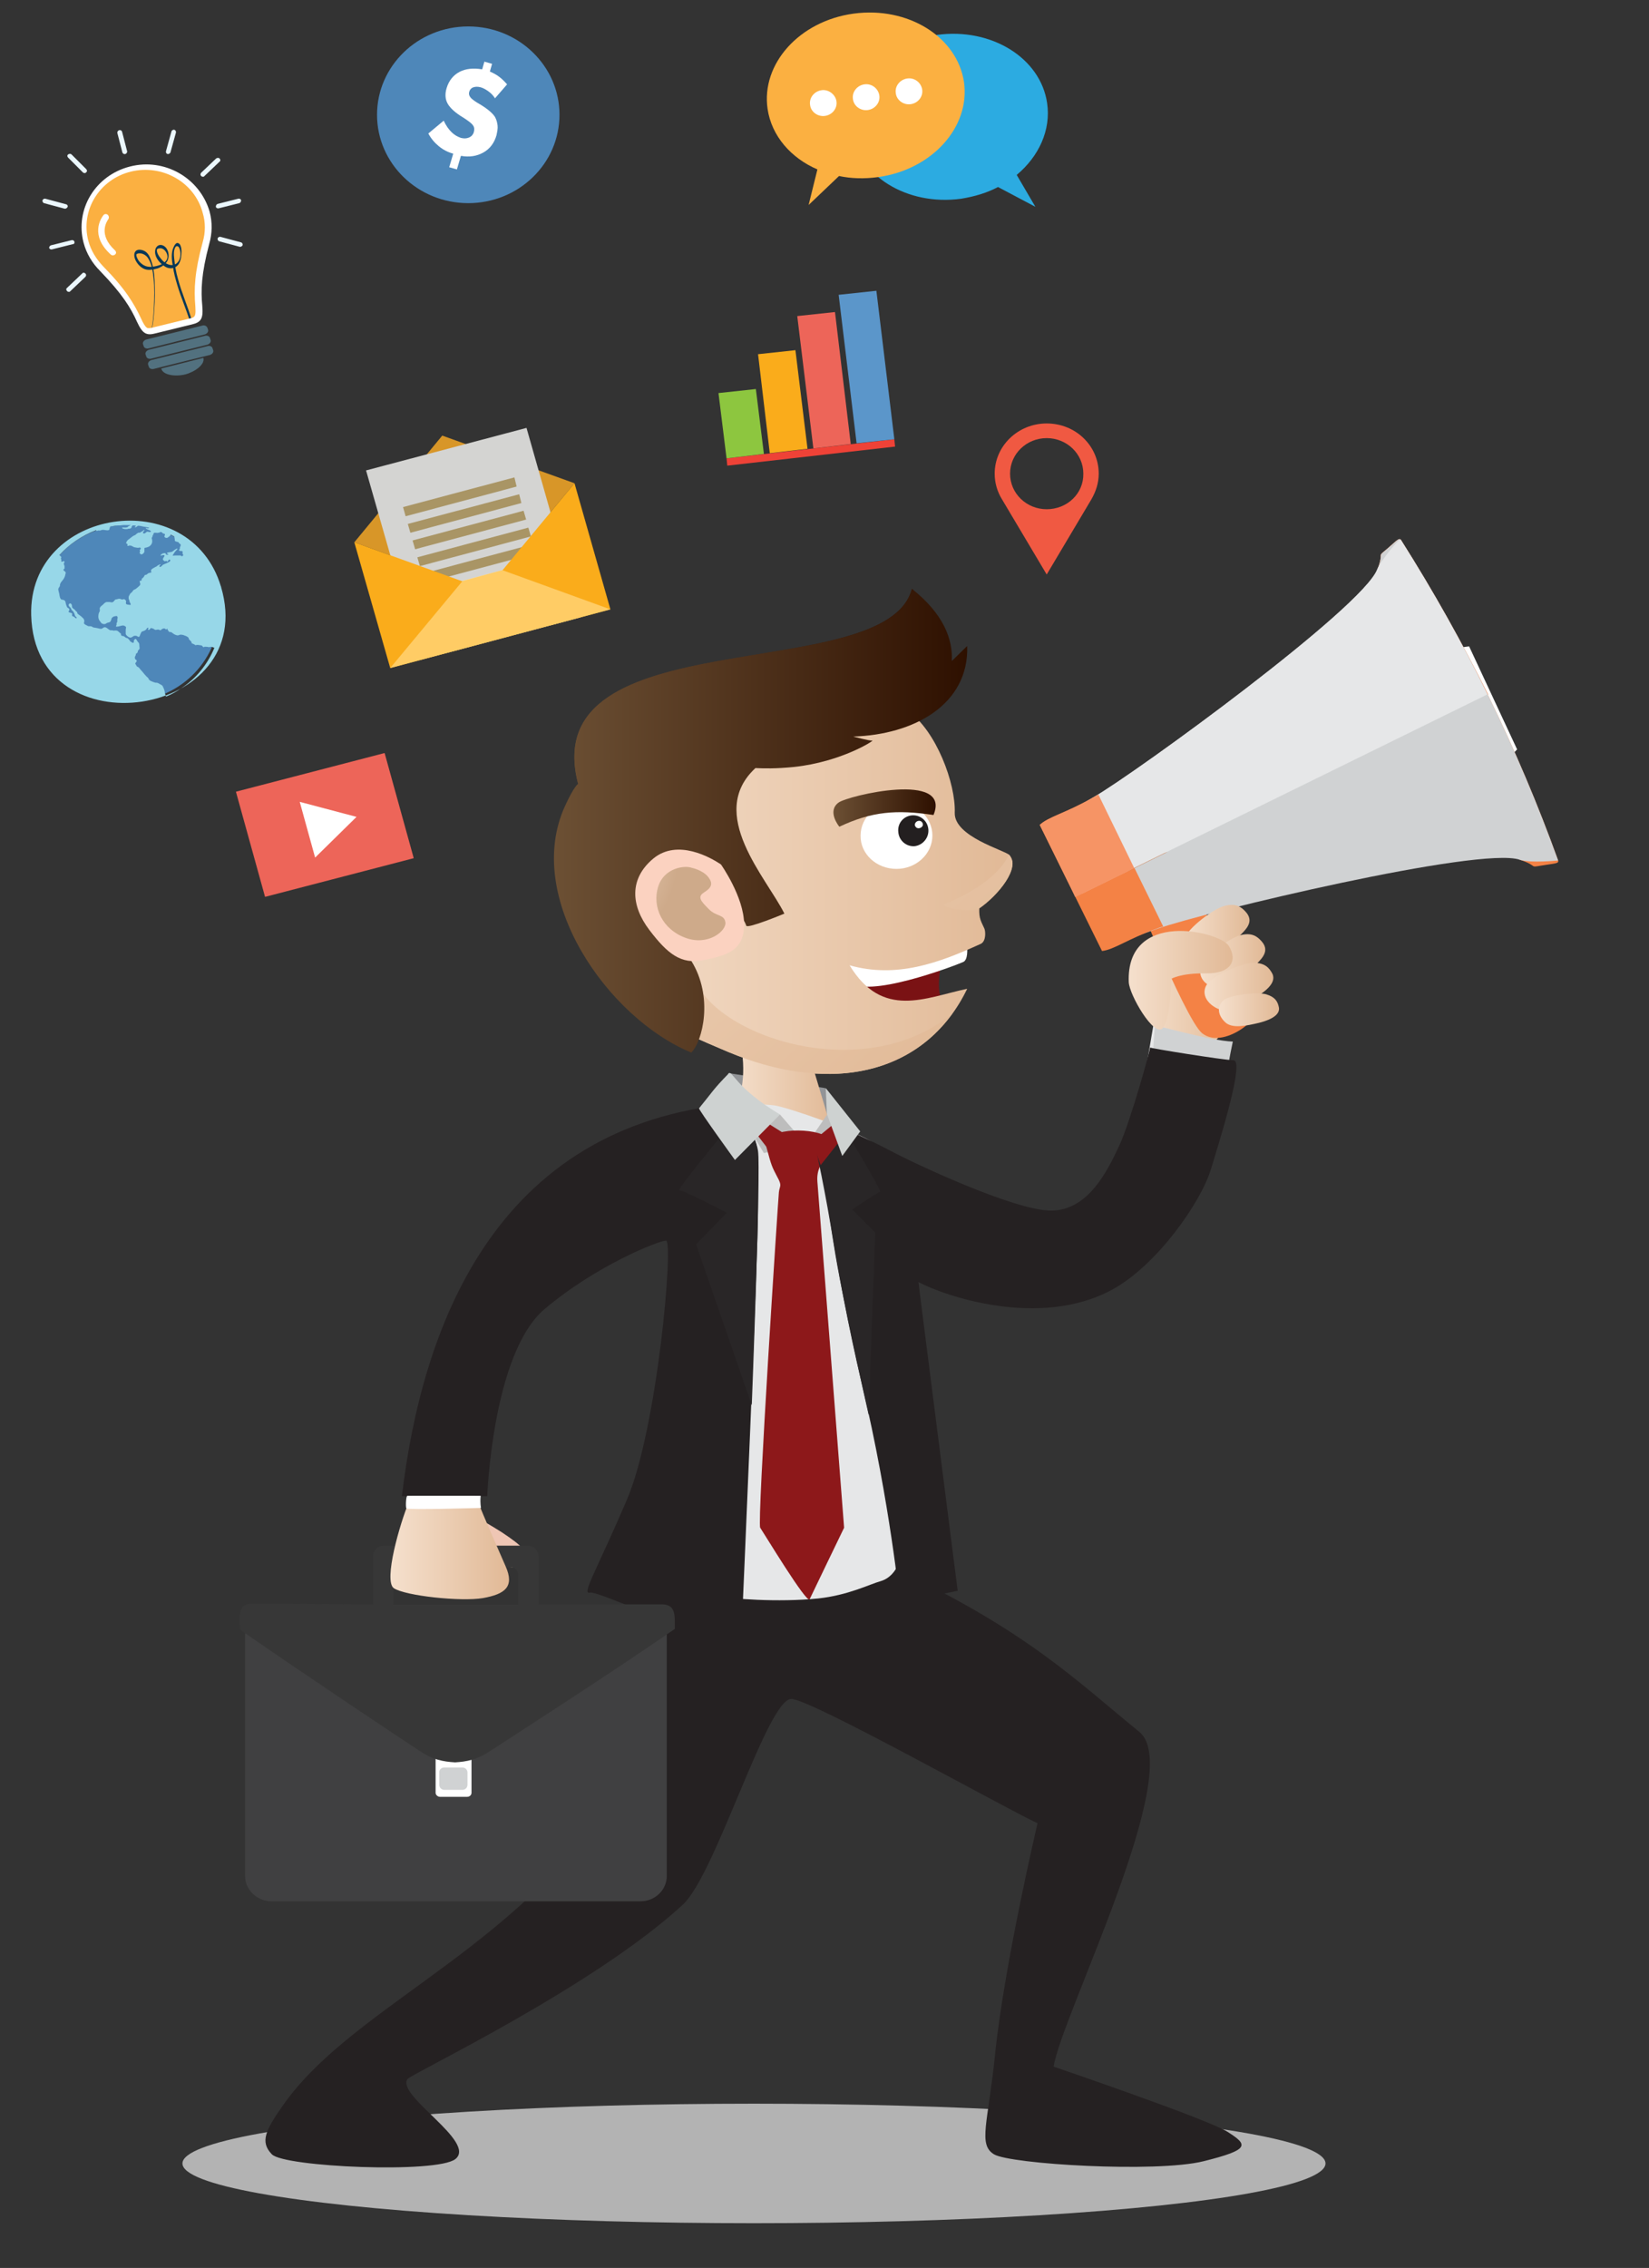 <?xml version="1.0" encoding="utf-8"?>
<!-- Generator: Adobe Illustrator 21.1.0, SVG Export Plug-In . SVG Version: 6.00 Build 0)  -->
<svg version="1.1" id="Capa_1" xmlns="http://www.w3.org/2000/svg" xmlns:xlink="http://www.w3.org/1999/xlink" x="0px" y="0px"
	 viewBox="0 0 450.1 618.6" style="enable-background:new 0 0 450.1 618.6;" xml:space="preserve">
<rect x="0" y="0" width="450.1" height="618.6" fill="#333333" stroke="none"/>
<style type="text/css">
	.st0{fill-rule:evenodd;clip-rule:evenodd;fill:#B3B3B3;}
	.st1{fill-rule:evenodd;clip-rule:evenodd;fill:#FFFFFF;}
	.st2{fill-rule:evenodd;clip-rule:evenodd;fill:#F48245;}
	.st3{fill-rule:evenodd;clip-rule:evenodd;fill:#F69465;}
	.st4{fill-rule:evenodd;clip-rule:evenodd;fill:#292627;}
	.st5{fill-rule:evenodd;clip-rule:evenodd;fill:#252122;}
	.st6{fill-rule:evenodd;clip-rule:evenodd;fill:#929497;}
	.st7{fill-rule:evenodd;clip-rule:evenodd;fill:url(#SVGID_1_);}
	.st8{fill-rule:evenodd;clip-rule:evenodd;fill:#E6E7E8;}
	.st9{fill-rule:evenodd;clip-rule:evenodd;fill:#BDBDBD;}
	.st10{fill-rule:evenodd;clip-rule:evenodd;fill:url(#SVGID_2_);}
	.st11{fill-rule:evenodd;clip-rule:evenodd;fill:#D0D2D3;}
	.st12{fill-rule:evenodd;clip-rule:evenodd;fill:#C96C38;}
	.st13{fill-rule:evenodd;clip-rule:evenodd;fill:url(#SVGID_3_);}
	.st14{fill-rule:evenodd;clip-rule:evenodd;fill:url(#SVGID_4_);}
	.st15{fill-rule:evenodd;clip-rule:evenodd;fill:url(#SVGID_5_);}
	.st16{fill-rule:evenodd;clip-rule:evenodd;fill:url(#SVGID_6_);}
	.st17{fill-rule:evenodd;clip-rule:evenodd;fill:#EFC6B4;}
	.st18{fill-rule:evenodd;clip-rule:evenodd;fill:#8D181A;}
	.st19{fill-rule:evenodd;clip-rule:evenodd;fill:#CED2D1;}
	.st20{fill-rule:evenodd;clip-rule:evenodd;fill:#404041;}
	.st21{fill-rule:evenodd;clip-rule:evenodd;fill:#373737;}
	.st22{fill-rule:evenodd;clip-rule:evenodd;fill:url(#SVGID_7_);}
	.st23{fill-rule:evenodd;clip-rule:evenodd;fill:url(#SVGID_8_);}
	.st24{fill-rule:evenodd;clip-rule:evenodd;fill:#7A1214;}
	.st25{fill-rule:evenodd;clip-rule:evenodd;fill:url(#SVGID_9_);}
	.st26{fill-rule:evenodd;clip-rule:evenodd;fill:url(#SVGID_10_);}
	.st27{fill-rule:evenodd;clip-rule:evenodd;fill:url(#SVGID_11_);}
	.st28{fill-rule:evenodd;clip-rule:evenodd;fill:#231F20;}
	.st29{fill-rule:evenodd;clip-rule:evenodd;fill:url(#SVGID_12_);}
	.st30{fill-rule:evenodd;clip-rule:evenodd;fill:url(#SVGID_13_);}
	.st31{fill-rule:evenodd;clip-rule:evenodd;fill:url(#SVGID_14_);}
	.st32{fill-rule:evenodd;clip-rule:evenodd;fill:#FBD2C0;}
	.st33{fill-rule:evenodd;clip-rule:evenodd;fill:url(#SVGID_15_);}
	.st34{fill:#2CABE1;}
	.st35{fill:#FBB041;}
	.st36{fill:#FFFFFF;}
	.st37{fill:#D89628;}
	.st38{fill:#D4D4D2;}
	.st39{fill:#A99565;}
	.st40{fill:#FFDD94;}
	.st41{fill:#FAAC1B;}
	.st42{fill:#FFCC65;}
	.st43{fill:#ED6559;}
	.st44{fill:#4E87B9;}
	.st45{fill:#F05942;}
	.st46{fill:#EE4237;}
	.st47{fill:#8DC63F;}
	.st48{fill:#5B96CA;}
	.st49{fill:#97D7E8;}
	.st50{fill:#52717F;}
	.st51{clip-path:url(#SVGID_17_);}
	.st52{fill:#073857;}
	.st53{fill:none;}
	.st54{fill:#EBF7FD;}
</style>
<ellipse class="st0" cx="205.8" cy="590.1" rx="156" ry="16.3"/>
<path class="st1" d="M381.6,179.1c1.5-0.5,19.4-2.8,19.4-2.8l13.1,28.1l-12.6,13.1L381.6,179.1z"/>
<path class="st2" d="M382.4,147.3c-0.5-0.8-1.4,0.4-4,2.6c-2.7,2.2-0.5,0.4-2.4,5.4c14.7,24.3,27.7,50.6,38.8,79.2
	c5.2,1.7,2.4,2.2,5.9,1.6c3.5-0.6,4.9-0.5,4.6-1.4C414.4,204.5,400.2,175.3,382.4,147.3z"/>
<path class="st3" d="M382.4,147.3c-0.5-0.8-1.4,0.4-4,2.6c-2.7,2.2-0.5,0.4-2.4,5.4c7.5,12.3,14.5,25.2,21.1,38.6l9.1-4.5
	C399,175.1,391.1,161.1,382.4,147.3z"/>
<path class="st4" d="M318.9,576.3c0,0,13.8,3.1,14.5,6.2c0.7,3.1-22,5.3-20.6,4.5c1.4-0.8,9.8-3.3,8.7-5.5c-1.1-2.3-8.1-5.3-7.2-5.8
	C315.3,575.1,318.9,576.3,318.9,576.3z"/>
<path class="st4" d="M83.7,573.2c-1.1,0.9-9.5,6.8-5.3,9.8c4.2,3,28.6,4.1,26.5,1.3c-2.1-2.8-19.2-4.5-19-7.6c0.1-3.1,2.6-4.4,1-4.8
	C85.4,571.5,83.7,573.2,83.7,573.2z"/>
<g>
	<path class="st5" d="M195.5,428.5c0,0-9.3-11.8-19.4,9.3c-4.7,9.7-1.7,44.1-12.1,58.1c-28.5,38.2-68.7,52.6-86.8,78.4
		c-4.7,6.7-6.3,9.9-3,13.3c3.3,3.5,45.1,5.3,50.1,1.3c5.9-4.7-16.1-17.2-13.1-21.8c0.9-1.4,50.7-25,75.2-47.6
		c8.9-8.2,22.9-55.6,29.5-56.1c4.8-0.3,58.7,30,67.3,33.9c0,0-9.1,38.6-11.6,63.1c-1.9,18.7-4.7,24.5-0.3,27.2
		c4.4,2.7,44.3,5.1,57.2,1.9c12.9-3.2,12.1-4.5,6.6-8c-5.5-3.5-47.5-17.8-47.5-17.8c2-13.6,36.2-80.9,23.4-91.3
		C294,458.6,280.6,445,244.5,428C238.3,425,195.5,428.5,195.5,428.5z"/>
	<path class="st6" d="M229,308.3c0.1,0,0.1-0.2,0-0.5c-0.2-1.8-3.7-11-3.7-11l-26.5-4.1l-0.6,11.2L229,308.3z"/>
	<linearGradient id="SVGID_1_" gradientUnits="userSpaceOnUse" x1="199.288" y1="294.238" x2="227.567" y2="294.238">
		<stop  offset="0" style="stop-color:#F5E0CD"/>
		<stop  offset="1" style="stop-color:#E1B996"/>
	</linearGradient>
	<path class="st7" d="M226.9,308c0.4-1.3,0.3-2.3,0.3-2.3l-1.1-0.6c-1.9-6.4-4.8-16-4.8-16l-22-12.6c9.4,20.3-3.4,31.1,2.2,30.4
		c1.1-0.1,2.3-0.1,3.5,0.1c0.6,1.1,1.2,2,2,2.4c2.3,1.2,13.6,3.9,17.1,1.9c0.2-0.1,0.3-0.2,0.4-0.3c1.7,0.1,3,0,3-0.4
		C227.6,310.4,227.3,309.4,226.9,308z"/>
	<path class="st8" d="M211.3,301.5c-7-0.8-11.3,0.4-25.3,2.7c-57.3,9.1-77,85.1-73.5,104.8c0.4,2.1,17.3,1.3,17.3,1.3
		c-1.3-43.7,27-82,54.1-75.5c0,0,0.6,39.2-3,58.6c-3.6,19.4-5,26.9-2.2,33.6c2.8,6.7,12.1,6.9,17.3,8.3c3,0.8,16.5,1.8,27.3,0.7
		c8.3-0.9,14.1-3.9,17-4.7c6.6-1.9,8-12.5,4.4-26.1c-3.6-13.6-3.6-58.6-3.9-62.1c-0.3-3.5-0.6-4.3-0.6-4.3s9.3,13.4,35.4,15
		c42.5,2.6,48.3-28.9,55.4-68.8l-16.2-5.3c-5.6,33.2-11,75.6-66.3,40.9c-2.4-1.5-8.3-7.4-9.9-8.7
		C234.8,308.8,214.3,301.8,211.3,301.5z"/>
	<path class="st9" d="M227.6,303.2c-0.3,0-1.9,0.9-1.9,0.9l-5.6,8.2l2.8,3.7l6.4-8.8L227.6,303.2z"/>
	<linearGradient id="SVGID_2_" gradientUnits="userSpaceOnUse" x1="311.272" y1="272.861" x2="337.461" y2="272.861">
		<stop  offset="0" style="stop-color:#F5E0CD"/>
		<stop  offset="1" style="stop-color:#E1B996"/>
	</linearGradient>
	<path class="st10" d="M329.3,286.7c-1-0.3-10.6-0.7-13.2-5.5c-2.6-4.8-6.3-10.1-4.1-15c2.2-4.9,5.4-8.5,13.1-6.5
		c7.7,2,11.4,2.8,12.4,10.5C338.4,277.9,329.3,286.7,329.3,286.7z"/>
	<path class="st2" d="M325.5,230.7c-0.4,3.4,1.1,13.7,5.8,23.2c4.7,9.6,12.3,15.4,12.9,19.5c0.5,4.3-10.4,13-16.1,8.4
		c-4.6-3.7-21.7-45.3-20.7-46.3C308.4,234.7,325.5,230.7,325.5,230.7z"/>
	<path class="st11" d="M382.4,147.3c-0.5-0.8-1.4,0.4-4,2.6c-2.7,2.2-0.5,0.4-2.4,5.4c-4,10.5-65.6,55.3-77.5,62.2
		c-7.5,4.3-9,6-11.4,8.3l15.8,31.4c3.4-0.4,4.9-1.1,13.1-3.9c13.1-4.6,87.9-22.5,98.8-18.8c2.9,1,10.5,0.2,10.5,0.2
		C414.4,204.5,400.2,175.3,382.4,147.3z"/>
	<path class="st2" d="M299.8,216.7c-0.5,0.3-1,0.6-1.4,0.8c-7.5,4.3-12.1,5.2-14.6,7.5l8.5,17.2l0,0l8.5,17.2
		c3.4-0.4,7-3.3,15.2-6.2c0.4-0.2,1-0.3,1.5-0.5L299.8,216.7z"/>
	<path class="st12" d="M307.8,237.7c-0.4-1.2-0.5-1.9-0.4-2.1c0.6-0.5,6.3-2,11.2-3.2L307.8,237.7z"/>
	<path class="st8" d="M382.4,147.3c-0.5-0.8-5.8,6.2-6.5,8c-4,10.5-65.6,55.3-77.5,62.2c-7.5,4.3-9,6-11.4,8.3l8.2,18l110.8-54.4
		C399,175.1,391.1,161.1,382.4,147.3z"/>
	<path class="st3" d="M299.8,216.7c-0.5,0.3-1,0.6-1.4,0.8c-7.5,4.3-12.1,5.2-14.6,7.5l8.5,17.2l0,0l1.2,2.5l16.1-7.9L299.8,216.7z"
		/>
	<linearGradient id="SVGID_3_" gradientUnits="userSpaceOnUse" x1="323.343" y1="254.285" x2="341.091" y2="254.285">
		<stop  offset="0" style="stop-color:#F5E0CD"/>
		<stop  offset="1" style="stop-color:#E1B996"/>
	</linearGradient>
	<path class="st13" d="M338.9,254.7c-2.9,2.9-7.8,7.6-10.9,6.9c-3.8-0.8-5.3-3.4-4.5-5.9c0.8-2.5,7.6-7.8,10.7-8.6
		c3.1-0.8,4.6,0.2,5.9,1.7C342.1,251.1,340.6,253,338.9,254.7z"/>
	<linearGradient id="SVGID_4_" gradientUnits="userSpaceOnUse" x1="327.608" y1="262.275" x2="345.356" y2="262.275">
		<stop  offset="0" style="stop-color:#F5E0CD"/>
		<stop  offset="1" style="stop-color:#E1B996"/>
	</linearGradient>
	<path class="st14" d="M343.2,262.7c-2.9,2.9-7.8,7.6-10.9,6.9c-3.8-0.8-5.3-3.4-4.5-5.9s7.6-7.8,10.7-8.6c3.1-0.8,4.6,0.2,5.9,1.7
		C346.4,259.1,344.9,261,343.2,262.7z"/>
	<linearGradient id="SVGID_5_" gradientUnits="userSpaceOnUse" x1="328.747" y1="269.022" x2="347.541" y2="269.022">
		<stop  offset="0" style="stop-color:#F5E0CD"/>
		<stop  offset="1" style="stop-color:#E1B996"/>
	</linearGradient>
	<path class="st15" d="M342.7,272.1c-3.5,2.1-7.6,4.3-10.4,3c-3.5-1.7-4.3-4.6-2.8-6.7c1.4-2.2,9.3-5.7,12.5-5.8
		c3.2,0,4.4,1.3,5.3,3C348.6,268.3,344.7,270.8,342.7,272.1z"/>
	<linearGradient id="SVGID_6_" gradientUnits="userSpaceOnUse" x1="332.67" y1="275.374" x2="348.996" y2="275.374">
		<stop  offset="0" style="stop-color:#F5E0CD"/>
		<stop  offset="1" style="stop-color:#E1B996"/>
	</linearGradient>
	<path class="st16" d="M343.6,279c-3.4,0.8-7.2,1.6-9.1-0.1c-2.4-2.2-2.2-4.7-0.5-6.1c1.7-1.4,9-2.3,11.6-1.6
		c2.6,0.8,3.2,2.1,3.5,3.7C349.4,277.3,345.6,278.5,343.6,279z"/>
	<path class="st17" d="M126.4,412.4c0.8,0,4.5,1.7,10.5,5.5c5.9,3.9,7.3,5.5,6.9,7.9c-0.7,4-13.4,0.3-16.6-4.3
		C124.2,417.6,126.4,412.4,126.4,412.4z"/>
	<polygon class="st9" points="212.9,304 220.1,312.3 208.5,314.5 203.7,306.5 	"/>
	<path class="st18" d="M225.2,309.8c-4.2-2.4-17.3-2.1-16,3.1c1.4,5.2,1.5,5.3,2.9,8c1.5,2.7,0.7,2.4,0.5,4.3
		c-0.2,1.9-6,90.2-5.1,91.5c0.9,1.3,12.8,21,13.5,19.5c0.7-1.5,9.4-19.5,9.4-19.5l-7.3-94.5C222.7,316,228.2,315.5,225.2,309.8z"/>
	<path class="st18" d="M217.9,311.6c-0.8-0.5-10.7-6.7-10.7-6.7l-2.1,2.6l6.1,7.9l1.4-0.8L217.9,311.6z"/>
	<path class="st11" d="M336.5,284.1c-0.9,4.2-1.6,8.5-1.6,8.5s-20.1-2.4-20.3-2.8c-0.2-0.4,0.7-9.6,0.6-10
		C315.2,279.4,330.3,283.9,336.5,284.1z"/>
	<path class="st5" d="M228.1,307.9l0.3-0.8l-4.2,8.9c0,0,3.4,29.3,11.1,61.7c7.7,32.4,10.3,59.4,10.3,59.4l15.8-3.2l-10.1-79.3
		l-0.6-4.9c6.9,3.7,33,12.8,52.8,2.1c12.2-6.6,24.2-23.7,27-32.8c2.8-9.1,9.2-29.7,6.2-29.8c-3-0.1-23-3.3-22.8-3.5
		c0.3-0.1-5.3,20.1-8.4,26.8c-3.2,6.8-8.4,17.6-18.5,17.7c-10.1,0.1-38.4-13.3-44.3-16.5c-5.9-3.1-14.3-6.8-14.3-6.8
		S228.1,307.8,228.1,307.9z"/>
	<path class="st4" d="M230.6,308.1c0,0,10.3,16.9,9.6,17c-0.6,0.1-7.6,4.8-7.6,4.8l6.3,6.3l-1.8,49.7c0,0-7.4-32.6-9.5-46.3
		c-2.1-13.7-5.2-27.7-5.2-27.7L230.6,308.1z"/>
	<polygon class="st18" points="221.7,311.4 227.4,306.7 229.7,310.6 224,317.8 	"/>
	<polygon class="st19" points="225.7,303.8 229.9,315.3 234.8,308.6 225.4,296.8 	"/>
	<path class="st5" d="M200.5,301c-65.8,5.9-85.4,61.6-90.8,107.1h23.3c0,0,1.4-38.9,15.6-51c14.2-12,31.2-18.7,33.2-18.7
		c2.1,0-2.3,51.1-10.7,70.7c-8.4,19.6-12.4,25.8-10.1,25.3c2.3-0.5,23.3,9.8,30.2,9.8c6.9,0,11.4-3.4,11.4-3.4s4.4-99.8,4.3-111.3
		c-0.1-11.4,0.6-14.5-1-19.1C204.5,305.9,200.5,301,200.5,301z"/>
	<path class="st20" d="M74.1,437.7h100.7c3.9,0,7.2,3.1,7.2,6.9v67.1c0,3.8-3.2,6.9-7.2,6.9H74.1c-3.9,0-7.2-3.1-7.2-6.9v-67.1
		C66.9,440.8,70.1,437.7,74.1,437.7z"/>
	<path class="st1" d="M120.1,477.6h7.4c0.6,0,1.2,0.5,1.2,1.1V489c0,0.6-0.5,1.1-1.2,1.1h-7.4c-0.6,0-1.2-0.5-1.2-1.1v-10.3
		C118.9,478.1,119.4,477.6,120.1,477.6z"/>
	<path class="st21" d="M68.8,437.4l33,0.2v-13c0-1.6,1.3-3,2.8-3h39.6c1.5,0,2.8,1.3,2.8,3v13l33.6,0c3.9,0,3.6,3,3.6,6.7
		c-17.3,12-46.9,31-50.4,33.3c-3.6,2.4-6.4,2.9-9.6,3.1c-3.2-0.2-6.1-0.7-9.6-3.1c-3.6-2.3-31.8-21.1-49.1-33.1v-0.3
		C65.4,440.6,64.9,437.4,68.8,437.4L68.8,437.4z M107.5,437.7h33.9v-8.2c0-1.1-0.8-2-1.9-2h-30.2c-1,0-1.9,0.9-1.9,2V437.7z"/>
	<linearGradient id="SVGID_7_" gradientUnits="userSpaceOnUse" x1="106.535" y1="422.886" x2="138.922" y2="422.886">
		<stop  offset="0" style="stop-color:#F5E0CD"/>
		<stop  offset="1" style="stop-color:#E1B996"/>
	</linearGradient>
	<path class="st22" d="M111.6,409.7c-2.4,5.7-7,21.5-4.1,23.5c3.2,2.1,18.3,3.7,24.3,2.7c6.1-1.1,8.7-3.1,6.2-8.7
		c-2.2-5-6-13.7-7.6-17.7C125.5,409.6,117.6,409.7,111.6,409.7z"/>
	<path class="st1" d="M131.2,408.1c-0.2,1.9,0.1,3.2,0.1,3.2s-20.3,0.6-20.4,0.1c-0.2-0.4-0.1-3.4,0.3-3.4H131.2z"/>
	<path class="st11" d="M121.3,482.1h4.9c0.8,0,1.4,0.6,1.4,1.4v3.3c0,0.8-0.6,1.4-1.4,1.4h-4.9c-0.8,0-1.4-0.6-1.4-1.4v-3.3
		C119.8,482.7,120.5,482.1,121.3,482.1z"/>
	<linearGradient id="SVGID_8_" gradientUnits="userSpaceOnUse" x1="308.074" y1="267.331" x2="336.397" y2="267.331">
		<stop  offset="0" style="stop-color:#F5E0CD"/>
		<stop  offset="1" style="stop-color:#E1B996"/>
	</linearGradient>
	<path class="st23" d="M335.4,258c2.5,4,0.6,7.6-6.3,7.5c-6.9-0.1-9.4,1.5-9.4,1.5s-0.1,11.1-2.4,13.5c-2.3,2.4-9-9-9.2-12.6
		C307.3,248,332.9,254,335.4,258z"/>
	<path class="st4" d="M199.3,307c-1,1.1-15,17.8-13.8,17.7c1.1-0.1,12.9,6.1,12.9,6.1l-8.4,8.6l15.2,43.9c0,0,2.5-64.3,1.7-69.4
		c-0.8-5.1-5-9.4-5-9.4L199.3,307z"/>
	<path class="st19" d="M212.9,304c-1.2,1.2-12.3,12.4-12.3,12.4s-10-13.8-9.8-14.1c3.7-4.5,3.7-5,8.1-9.5
		C199.9,291.8,200.6,296.6,212.9,304z"/>
	<g>
		<path class="st24" d="M258.4,257.3c-0.8,1.5-2.8,9.7-1.9,13.7c0.9,3.9,3.4,2.8-0.6,5c-4.1,2.2-20.2,8.7-25.9-0.4
			c-5.7-9.1-4.6-17,2.2-19.4C238.9,253.8,258.4,257.3,258.4,257.3z"/>
		<path class="st1" d="M262.6,251.2c0.4,1,2.8,10.1,0.3,11.2c-2.5,1.1-26.8,10.3-31,5.2c-4.2-5.2-4.6-11.4-1.3-11.8
			C233.9,255.3,262.6,251.2,262.6,251.2z"/>
		<linearGradient id="SVGID_9_" gradientUnits="userSpaceOnUse" x1="155.687" y1="240.59" x2="276.394" y2="240.59">
			<stop  offset="0" style="stop-color:#F5E0CD"/>
			<stop  offset="1" style="stop-color:#E1B996"/>
		</linearGradient>
		<path class="st25" d="M247.7,193.8c7.9,5.5,13.2,20,12.9,27.9c-0.2,6.5,13.6,10.2,14.9,11.5c3.2,3.4-3,11-8.2,14.6
			c-0.1,2.8,0.5,3.5,1.4,5.5c0.3,0.7,0.5,3.3-0.9,4.1c-11.6,5.3-23.1,9.5-35.9,5.9c9,14.8,20.7,8.8,32.1,6.4
			c-10.6,22-35.1,29.8-65.3,17.2c-15.6-6.6-27.9-12-35.6-25.1c-12.1-20.4-8.4-33.6,4.2-50.6C184,188.4,223,182.7,247.7,193.8z"/>
		<linearGradient id="SVGID_10_" gradientUnits="userSpaceOnUse" x1="165.675" y1="129.286" x2="291.73" y2="267.632">
			<stop  offset="0" style="stop-color:#F5E0CD"/>
			<stop  offset="1" style="stop-color:#E1B996"/>
		</linearGradient>
		<path class="st26" d="M276.3,234.9c0.6,3.8-4.6,9.8-9.1,12.8c0,0.1,0,0.3,0,0.4c-4.9,0.5-9.3-0.4-9.6-1.4
			c0-0.1,13.7-4.9,17.8-13.6C275.5,233.2,275.9,233.9,276.3,234.9z"/>
		<linearGradient id="SVGID_11_" gradientUnits="userSpaceOnUse" x1="121.502" y1="169.407" x2="247.073" y2="307.222">
			<stop  offset="0" style="stop-color:#F5E0CD"/>
			<stop  offset="1" style="stop-color:#E1B996"/>
		</linearGradient>
		<path class="st27" d="M259.9,276.5c-12.1,16.7-34.4,21.6-61.2,10.4c-7.3-3.1-13.9-5.9-19.6-9.4c1.4-3.1,3.1-5.3,3.1-5.3
			c0.6-0.9,6.7-10.1,6.7-10.1C187.1,279.6,233.2,298.3,259.9,276.5z"/>
		<path class="st1" d="M244.7,237c5.4,0,9.8-4.1,9.8-9.1c0-5-4.4-9.1-9.8-9.1c-5.4,0-9.8,4.1-9.8,9.1
			C234.8,232.9,239.2,237,244.7,237z"/>
		<path class="st28" d="M248.9,222.4c2.3-0.2,4.3,1.5,4.5,3.8c0.2,2.3-1.5,4.3-3.7,4.6c-2.3,0.2-4.3-1.5-4.5-3.8
			C244.9,224.6,246.6,222.6,248.9,222.4z"/>
		<linearGradient id="SVGID_12_" gradientUnits="userSpaceOnUse" x1="227.445" y1="220.353" x2="255.411" y2="220.353">
			<stop  offset="0" style="stop-color:#6C5034"/>
			<stop  offset="1" style="stop-color:#2E1000"/>
		</linearGradient>
		<path class="st29" d="M254.8,222.3c5-12-23.3-5.3-25.9-3.4c-3.3,2.4,0.2,6.6,0.2,6.6C238,221.3,244.7,220.8,254.8,222.3z"/>
		<path class="st1" d="M250.7,223.9c0.6-0.1,1.1,0.3,1.2,0.9c0.1,0.5-0.4,1-1,1.1c-0.6,0.1-1.1-0.3-1.2-0.9
			C249.7,224.5,250.1,224,250.7,223.9z"/>
		<linearGradient id="SVGID_13_" gradientUnits="userSpaceOnUse" x1="156.828" y1="187.254" x2="249.339" y2="187.254">
			<stop  offset="0" style="stop-color:#6C5034"/>
			<stop  offset="1" style="stop-color:#2E1000"/>
		</linearGradient>
		<path class="st30" d="M249.3,160.9L249.3,160.9c0,0.2-1.3,7.6-13.3,15.1c-12.2,7.6-60.1,10.9-68.4,18.5
			c-8.2,7.6-9.8,19.3-9.8,19.3c-11.9-45.4,83.8-26.3,91.1-53.1C249.2,160.8,249.3,160.9,249.3,160.9z"/>
		<linearGradient id="SVGID_14_" gradientUnits="userSpaceOnUse" x1="151.293" y1="223.793" x2="264.017" y2="223.793">
			<stop  offset="0" style="stop-color:#6C5034"/>
			<stop  offset="1" style="stop-color:#2E1000"/>
		</linearGradient>
		<path class="st31" d="M264,176.2l-4.2,4.1c0.3-5.9-2.2-12.8-10.9-19.7c-6.8,27-103,7.7-91.1,53.2c0,0-1.1,0.6-3.6,6.1
			c-11.4,25,11.8,57.9,34.5,67.2c3.1-3.1,6.1-15.2,0-25c-3.3-5.3-5.4-8.8-5.1-10c1.8-6.5,12-6.7,15.4-4.8c3.4,1.9,4.4,4.3,4.7,5.2
			c0.3,0.9,10.4-3.3,10.4-3.3c-4.8-9.7-21.4-27.2-7.9-39.7c2.3,0.1,5.5,0.2,10.5-0.3c13.1-1.4,22.2-7.4,21.4-7.2
			c-0.8,0.1-5.2-1.1-5.2-1.1C249.3,200.4,264.5,192.3,264,176.2z"/>
		<path class="st32" d="M196.8,235.8c-2.8-1.9-11.9-7.1-18.5-1.6c-6.6,5.5-6.1,12.8-1.1,19.4c5,6.6,8.7,9.5,14.7,8.3
			c6-1.2,11.3-2.4,11.2-9.8C203.1,244.7,196.8,235.8,196.8,235.8z"/>
		
			<radialGradient id="SVGID_15_" cx="117.913" cy="263.859" r="23.94" gradientTransform="matrix(1.231 0 0 1.192 10.479 -80.763)" gradientUnits="userSpaceOnUse">
			<stop  offset="0" style="stop-color:#F5E0CD"/>
			<stop  offset="1" style="stop-color:#CEAA8A"/>
		</radialGradient>
		<path class="st33" d="M188.8,236.7c-1.8-0.7-7.6-0.1-9.2,5.3c-1.6,5.4,1.2,11.5,7.5,13.8c6.2,2.3,11.2-1.9,10.9-4.2
			c-0.3-2.3-2.5-1.5-4.6-3.7c-2.2-2.2-3.1-3.3-1.2-4.5c1.9-1.2,2.6-2.3,1.1-4.2C191.8,237.3,188.8,236.7,188.8,236.7z"/>
	</g>
</g>
<g id="g82" transform="translate(68.913,305.912)">
	<path id="path84" class="st34" d="M186.9-296.4c14.8-2,28.2,6.3,30,18.6c1.1,7.4-2.3,14.6-8.3,19.6l5.1,8.7l-10.2-5.4
		c-3,1.6-6.4,2.6-10.1,3.2c-14.8,2-28.2-6.3-30-18.7C161.6-282.7,172.1-294.3,186.9-296.4L186.9-296.4z"/>
	<path id="path86" class="st35" d="M164.1-302.2c-14.8,2-25.3,13.7-23.5,26c1.1,7.4,6.4,13.4,13.6,16.5l-2.4,9.7l8.3-7.9
		c3.3,0.7,6.9,0.8,10.6,0.3c14.8-2,25.3-13.7,23.5-26C192.3-295.9,178.9-304.2,164.1-302.2L164.1-302.2z"/>
	<path id="path88" class="st36" d="M156.3-274.3c2-0.3,3.4-2.1,3.1-4c-0.3-1.9-2.2-3.3-4.1-3c-2,0.3-3.4,2.1-3.1,4
		C152.4-275.4,154.3-274,156.3-274.3L156.3-274.3z"/>
	<path id="path90" class="st36" d="M168-275.9c2-0.3,3.4-2.1,3.1-4c-0.3-1.9-2.1-3.3-4.1-3c-2,0.3-3.4,2.1-3.1,4
		C164.1-277,166-275.6,168-275.9L168-275.9z"/>
	<path id="path92" class="st36" d="M179.7-277.5c2-0.3,3.4-2.1,3.1-4c-0.3-1.9-2.1-3.3-4.1-3c-2,0.3-3.4,2.1-3.1,4
		C175.8-278.6,177.7-277.2,179.7-277.5L179.7-277.5z"/>
</g>
<g id="g94" transform="translate(68.913,305.912)">
	<polygon id="polygon96" class="st37" points="63.8,-145 27.8,-158 51.8,-187.1 87.9,-174.1 	"/>
	<polygon id="rect98" class="st38" points="89.5,-137.5 45.8,-125.9 31,-177.6 74.8,-189.2 	"/>
	<polygon id="rect100" class="st39" points="72.1,-173.2 41.8,-165.1 41.1,-167.6 71.5,-175.7 	"/>
	<polygon id="rect102" class="st39" points="73.4,-168.7 43.1,-160.6 42.4,-163 72.8,-171.1 	"/>
	<polygon id="rect104" class="st39" points="74.7,-164.2 44.4,-156.1 43.7,-158.5 74,-166.6 	"/>
	<polygon id="rect106" class="st39" points="76,-159.6 45.7,-151.5 45,-153.9 75.3,-162 	"/>
	<polygon id="rect108" class="st39" points="77.3,-155 47,-146.9 46.3,-149.4 76.6,-157.5 	"/>
	<polygon id="rect110" class="st40" points="78.6,-150.5 48.3,-142.4 47.6,-144.9 77.9,-153 	"/>
	<polygon id="polygon112" class="st41" points="63.8,-145 27.8,-158 37.6,-123.7 97.7,-139.7 87.9,-174.1 	"/>
	<polygon id="polygon114" class="st42" points="57.3,-147.4 57.3,-147.4 37.6,-123.7 97.7,-139.7 68.2,-150.4 	"/>
</g>
<g id="g116" transform="translate(68.913,305.912)">
	<path id="path118" class="st43" d="M36.1-100.4c0-0.1-0.1-0.1-0.1-0.1v0v0v0L-4.4-90c-0.1,0-0.1,0.1-0.1,0.1l7.9,28.5
		c0,0.1,0.1,0.1,0.1,0.1l40.4-10.5l0,0l0,0l0,0c0.1,0,0.1-0.1,0.1-0.1L36.1-100.4z"/>
	<polygon id="polygon120" class="st36" points="28.4,-83.1 17.1,-72 12.9,-87.2 	"/>
</g>
<g id="g122" transform="translate(68.913,305.912)">
	<ellipse id="circle124" class="st44" cx="58.9" cy="-274.6" rx="24.9" ry="24.1"/>
	<path id="path126" class="st36" d="M52.2-273c0.6,1.3,1.3,2.3,2.1,3.1c0.8,0.8,1.7,1.3,2.6,1.6c0.8,0.2,1.5,0.2,2.2-0.1
		c0.7-0.3,1.1-0.8,1.3-1.4c0.2-0.7,0.2-1.4-0.2-1.9c-0.3-0.5-1.2-1.2-2.6-2.1c-2.2-1.3-3.6-2.6-4.3-3.8c-0.7-1.2-0.8-2.7-0.3-4.3
		c0.6-2,1.8-3.5,3.5-4.4c1.7-0.9,3.8-1.1,6.2-0.7l0.6-2.1l2.1,0.6l-0.6,2.1c0.9,0.4,1.7,0.8,2.5,1.4c0.8,0.6,1.5,1.3,2.2,2.1
		l-3.3,3.8c-0.5-0.8-1.1-1.4-1.8-1.9c-0.7-0.5-1.4-0.9-2.1-1.1c-0.8-0.2-1.4-0.2-2,0c-0.6,0.2-0.9,0.6-1.1,1.1
		c-0.2,0.6-0.1,1.1,0.2,1.5c0.3,0.5,1,1,2.1,1.7l0.2,0.1c2.4,1.4,3.9,2.7,4.5,3.7c0.4,0.7,0.6,1.5,0.7,2.3c0.1,0.9-0.1,1.7-0.3,2.7
		c-0.6,2.1-1.8,3.7-3.6,4.7c-1.8,1-3.8,1.3-6.1,0.9l-1.1,3.7l-2.1-0.6l1.1-3.7c-1.5-0.4-2.8-1.1-3.9-2c-1.1-0.9-2.1-2-2.9-3.5
		L52.2-273L52.2-273z"/>
</g>
<path id="path164" class="st45" d="M285.7,115.5c-7.8,0-14.2,6.1-14.2,13.7c0,2.5,0.7,4.9,2,7l12.2,20.5l12.2-20.5
	c1.2-2.1,2-4.4,2-7C299.9,121.6,293.6,115.5,285.7,115.5L285.7,115.5z M285.7,138.9c-5.5,0-10-4.3-10-9.7c0-5.4,4.5-9.7,10-9.7
	c5.5,0,10,4.3,10,9.7C295.8,134.6,291.3,138.9,285.7,138.9L285.7,138.9z"/>
<g id="g166" transform="translate(68.913,305.912)">
	<polygon id="rect168" class="st46" points="175.4,-184.1 129.6,-178.9 129.4,-180.9 175.2,-186.1 	"/>
	<polygon id="rect170" class="st47" points="139.6,-182.1 129.4,-180.9 127.2,-198.7 137.4,-199.8 	"/>
	<polygon id="rect172" class="st41" points="151.5,-183.5 141.2,-182.3 138,-209.3 148.2,-210.4 	"/>
	<polygon id="rect174" class="st43" points="163.3,-184.8 153.1,-183.6 148.7,-219.7 159,-220.8 	"/>
	<polygon id="rect176" class="st48" points="175.2,-186.1 164.9,-185 160,-225.5 170.3,-226.6 	"/>
</g>
<g id="g178" transform="translate(68.913,305.912)">
	<path id="path180" class="st44" d="M-9.5-143.1c0,0,0-0.1,0-0.1c-2.5-13-15.4-21.6-28.9-19.2c-0.3,0-0.5,0.1-0.8,0.2v0
		c-13,2.7-21.6,15-19.2,27.8c2.4,12.8,14.9,21.4,28.1,19.5v0c0.3,0,0.5-0.1,0.8-0.1C-16-117.5-7.1-130-9.5-143.1L-9.5-143.1
		L-9.5-143.1z"/>
	<path id="path182" class="st49" d="M-8.6-145.9c-8.4-28.2-52.6-21.5-51.8,7.8C-59.4-100.7,2.1-110.1-8.6-145.9
		C-8.7-146.3-8.3-145.1-8.6-145.9z M-34.4-131.9c-0.3-0.1-0.5-0.4-0.8-0.5c-0.3-0.1-0.5,0-0.6-0.2c-0.1-0.1-0.1-0.4-0.1-0.5
		c-0.3-0.1-0.7-0.7-1.1-0.8c-0.3-0.1-0.6,0-0.9,0c-0.1,0-0.3-0.1-0.4-0.1c-0.2,0-0.4,0-0.5,0c-0.6-0.2-1.1-1-1.7-0.8
		c-0.3,0.1-0.5,0.4-0.8,0.4c-0.3,0-0.7-0.1-1.1-0.2c-0.4-0.1-0.8-0.1-1.1-0.2c-0.2-0.1-0.4-0.3-0.7-0.3c-0.2,0-0.4,0-0.5,0
		c-0.2,0-0.4-0.2-0.7-0.3c-0.2-0.1-0.5-0.3-0.6-0.5c0-0.2,0.1-0.4,0.1-0.6c0-0.7-0.6-1-1-1.4c-0.3-0.2-0.6-0.4-0.9-0.7
		c0-0.2,0-0.2-0.1-0.4c-0.2-0.1-0.4-0.3-0.6-0.6c-0.2-0.2-0.6-0.4-0.7-0.6c-0.1-0.3,0-0.6-0.2-0.9c-0.3-0.5-1-0.1-0.7,0.5
		c0.1,0.2,0.4,0.4,0.5,0.5c0.1,0.2,0.1,0.4,0.3,0.6c0.1,0.2,0.4,0.3,0.5,0.6c0.2,0.3,0.3,0.7,0.4,1c0.1,0.2,0.5,0.3,0.4,0.6
		c-0.3,0.1-0.4-0.1-0.6-0.3c-0.1-0.1-0.5-0.2-0.6-0.3c-0.1-0.2,0-0.4,0-0.6c-0.2-0.4-1-0.2-1-0.6c0-0.2,0.3-0.3,0.2-0.6
		c0-0.3-0.5-0.4-0.6-0.6c-0.1-0.2-0.2-0.5-0.3-0.8c-0.1-0.3-0.1-0.6-0.2-0.8c-0.1-0.2-0.4-0.4-0.6-0.4c-0.3-0.1-0.5,0-0.6-0.2
		c-0.1-0.1-0.3-0.5-0.3-0.7c-0.1-0.3-0.1-0.7-0.2-1c-0.1-0.3-0.2-0.7-0.2-1.1c0.1-0.3,0.3-0.5,0.4-0.7c0.1-0.2,0-0.4,0.1-0.6
		c0.1-0.4,0.5-0.8,0.8-1.2c0.3-0.4,0.5-0.8,0.6-1.3c0-0.2,0.2-0.5,0.1-0.7c-0.1-0.3-0.6-0.4-0.6-0.7c0-0.2,0.3-0.2,0.3-0.4
		c0-0.1,0-0.4,0-0.5c0-0.3-0.2-0.5-0.2-0.8c0-0.2,0.4-0.4,0.1-0.6c-0.2-0.2-0.5,0.2-0.7,0.1c-0.2-0.1,0-0.3-0.1-0.6
		c0-0.1-0.1-0.2-0.1-0.3c0-0.1,0.2-0.4,0.1-0.4c-0.1-0.1-0.3-0.3-0.5-0.5c2.7-3,6.1-5.3,10-6.8c0.1,0.1,0.1,0.2,0.3,0.2
		c0.2-0.2,0.5-0.1,0.8-0.1c0.3-0.1,0.5-0.2,0.8-0.2c0.5,0,1.3,0.3,1.7,0c0.1-0.1,0-0.2,0.1-0.4c0-0.1,0.1-0.3,0.2-0.5
		c0.2,0,0.4-0.1,0.6-0.1c0.5-0.1,1.1-0.2,1.6-0.2c0.2,0,0.3,0,0.5,0c0.3,0,0.7-0.1,1-0.1c0.1,0,0.3,0,0.4,0c0.5,0,1,0,1.4,0
		c0,0,0,0.1-0.1,0.1c-0.1,0.1-0.2,0.1-0.4,0.2c-0.2,0.1-0.2,0.3-0.4,0.3c-0.5,0.2-1,0-1.4,0.1l0,0l0,0c0,0.1,0.1,0.1,0.1,0.2
		c0.1,0,0.1,0.1,0.2,0.1c0,0,0.1,0,0.1,0c0.2,0.1,0.4,0.1,0.6,0.1c0.1,0,0.2,0,0.3,0c0.1,0,0.2,0,0.4-0.1c0,0,0,0,0,0
		c0.3,0,0.6,0,0.8-0.2c0.1-0.1,0.1-0.4,0.2-0.5c0.1-0.1,0.1-0.1,0.2-0.2c0.3,0,0.6,0,0.9,0.1c0,0.1-0.1,0.1-0.2,0.2
		c-0.1,0.1-0.1,0.1-0.1,0.2c0.2,0.1,0.6-0.2,0.8-0.4c0.1,0,0.1,0,0.2,0c0.4,0,0.8,0.1,1.2,0.2c0.6,0.1,1.2,0.2,1.7,0.3
		c-0.1,0.1-0.2,0.2-0.3,0.2c0,0-0.1,0-0.1,0c-0.2,0-0.3-0.2-0.5-0.1c0,0.1,0,0.1,0.1,0.2c0.1,0.1,0.4,0.2,0.6,0.3
		c0.3,0.1,0.5,0.2,0.7,0.4c-0.1,0.2-0.2,0.2-0.3,0.2c0,0-0.1,0-0.1,0c-0.2,0-0.4-0.1-0.6-0.1l0,0l0,0c-0.2,0-0.4,0.3-0.6,0.4
		c-0.1,0.1-0.2,0.1-0.3,0.1c-0.1,0-0.2,0-0.3-0.2c0-0.3,0.4-0.4,0.4-0.8l0,0l0,0c-0.1,0-0.1,0.1-0.2,0.1c-0.1,0.1-0.2,0.2-0.4,0.3
		c-0.2,0.1-0.3,0.2-0.5,0.3c-0.2,0.1-0.3,0.1-0.5,0.1c0,0-0.1,0-0.1,0c-0.1,0.1-0.2,0.1-0.3,0.2c-0.2,0.1-0.3,0.3-0.5,0.4
		c-0.1,0.1-0.3,0.1-0.4,0.2c-0.2,0.1-0.4,0.2-0.6,0.4c-0.1,0.1-0.3,0.2-0.4,0.3c0,0-0.1,0.1-0.1,0.1c-0.3,0.2-0.6,0.4-0.7,0.6
		c-0.1,0.1-0.3,0.5-0.3,0.6v0l0,0c0,0.1,0.1,0.1,0.2,0.2c0.1,0,0.2,0.1,0.2,0.2c0,0,0,0.1,0,0.1c0,0.1-0.1,0.3,0,0.3
		c0,0,0.1,0,0.1,0c0.1,0,0.2,0,0.3-0.1c0.1,0,0.1,0,0.2,0c0.1,0,0.2,0,0.3,0c0.3,0.1,0.6,0.3,0.8,0.4c0.1,0,0.2,0.1,0.4,0.1
		c0.2,0,0.4,0.1,0.6,0.1c0.1,0,0.2,0,0.3,0c0,0,0,0,0,0c0.3-0.1,0.5-0.1,0.6,0.1c0,0.1,0,0.1,0,0.2c-0.1,0.2-0.3,0.3-0.3,0.4l0,0
		l0,0c0,0,0.1,0.1,0.1,0.1c0.1,0.2-0.1,0.4-0.1,0.6c0,0.1,0.2,0.3,0.4,0.4c0.1,0,0.1,0,0.1,0c0,0,0,0,0,0l0,0c0,0,0,0,0.1,0
		c0.3-0.1,0.6-0.4,0.7-0.7c0-0.1,0-0.3,0-0.5c0-0.1,0-0.2,0-0.4c0-0.1,0.1-0.2,0.1-0.2c0,0,0,0,0.1,0c0.6-0.1,1.2-0.3,1.5-0.7
		c0.4-0.4,0.5-0.9,0.4-1.5c0-0.1-0.1-0.3-0.1-0.4c0-0.1,0.1-0.2,0.1-0.3c0.1-0.1,0.2-0.3,0.1-0.4c0,0,0.1-0.1,0.1-0.1
		c0.1-0.1,0.1-0.1,0.1-0.2c0.1-0.2,0.1-0.4,0.3-0.5c0,0,0,0,0,0c0,0,0,0,0,0c0.1,0,0.1,0,0.2,0c0.1,0,0.1,0,0.2,0
		c0.2,0,0.4,0.1,0.6,0c0.1,0,0.1,0,0.2,0l0,0l0,0c0.1,0,0.2-0.1,0.3-0.1c0.1,0,0.1-0.1,0.2-0.1c0.1,0,0.1,0,0.2,0
		c0.2,0.1,0.4,0.3,0.5,0.4c0.2,0.1,0.4,0,0.5,0.2c0,0.1,0,0.1,0,0.2c0,0.1,0,0.1-0.1,0.2c0,0.1-0.1,0.1,0,0.3v0
		c0,0.1,0.1,0.2,0.2,0.2c0.1,0.1,0.2,0.1,0.3,0.1c0.1,0,0.1,0,0.2,0c0.1,0,0.2-0.1,0.3-0.2c0.1,0,0.1-0.1,0.2-0.1
		c0.1-0.1,0.2-0.2,0.3-0.3c0.1-0.1,0.1-0.2,0.2-0.3c0.3,0.2,0.6,0.3,0.9,0.5c0.1,0.1,0.1,0.2,0.1,0.3c0.1,0.3,0.1,0.5,0.1,0.8
		c0.1,0.4,0.7,0.3,1,0.5c0,0,0.1,0.1,0.1,0.1c0,0.1,0.1,0.1,0.1,0.2c0.1,0.1,0.3,0.1,0.3,0.2c0,0,0,0.1,0.1,0.1
		c0.1,0.5-0.3,0.6-0.2,1.1c0,0.1-0.1,0.2-0.2,0.3c0,0.1-0.1,0.1,0,0.2c0.1,0.3,0.5,0.1,0.7,0.2c0.1,0,0.1,0,0.2,0.1
		c0.1,0.2,0,0.3,0,0.6c0.1,0.1,0.2,0.3,0.2,0.4c0,0.1-0.1,0.2-0.3,0.3c-0.2,0-0.3-0.1-0.4-0.2c-0.1,0-0.1,0-0.2,0
		c-0.1,0-0.2,0-0.3,0c-0.1,0-0.1,0-0.2,0c-0.1,0-0.3,0-0.5,0c-0.1,0-0.2,0-0.3,0c-0.3,0-0.5,0.1-0.7,0c0.3-0.5,0.6-1,1-1.4
		c0.1-0.1,0.2-0.2,0.3-0.3c0,0,0-0.1,0-0.1c-0.1-0.1-0.2-0.1-0.3,0c-0.2,0.1-0.3,0.2-0.5,0.3c-0.2,0.2-0.5,0.4-0.7,0.5
		c-0.3,0.1-0.8,0.1-1.1,0.2c-0.1,0-0.2,0.1-0.3,0.2c0,0.2,0.5,0,0.4,0.4c0,0-0.1,0-0.1,0c-0.1,0-0.3,0-0.4,0c0,0,0,0-0.1-0.1
		c-0.1-0.1-0.1-0.2-0.1-0.3c-0.2-0.1-0.7,0-0.9,0.1c0,0-0.1,0-0.1,0.1c0,0-0.1,0-0.1,0c-0.1,0.1-0.2,0.2-0.2,0.2
		c0,0.1-0.1,0.1-0.1,0.2l0,0l0,0c0.2,0.1,0.5-0.1,0.8-0.1c0.1,0,0.3,0,0.3,0.2c0,0.1-0.1,0.1-0.1,0.2c-0.1,0.2-0.2,0.3-0.3,0.5
		c0,0,0,0,0,0c0,0,0,0,0,0c0,0.1-0.1,0.3,0,0.4c0,0,0,0.1,0.1,0.1c0.1,0.1,0.1,0.1,0.2,0.2c0.1,0,0.1,0.1,0.2,0.1l0,0l0,0
		c0.1,0,0.2-0.1,0.3-0.1c0,0,0.1,0,0.1,0c0.1,0,0.1,0,0.1,0.1c0.1,0,0.1,0.1,0.2,0.1c0.2-0.2,0.3-0.6,0.6-0.6
		c0.5,0.4-0.2,0.7-0.6,0.9c-0.2,0.1-0.5,0.2-0.7,0.3c-0.2,0.1-0.5,0.2-0.6,0.3c-0.1,0.1-0.6,0.7-0.8,0.5c0,0-0.1-0.1-0.1-0.1
		c-0.1-0.3,0.3-0.3,0.3-0.6c-0.1,0-0.2,0-0.3,0.1c-0.3,0.1-0.6,0.3-0.8,0.5c-0.1,0.1-0.3,0.1-0.4,0.2c-0.5,0.3-1.1,0.5-1.1,1
		c0,0.1,0.1,0.2,0.1,0.3c0,0,0,0.1,0,0.1c0,0-0.1,0.1-0.3,0.1c-0.1,0-0.3,0.1-0.4,0.1c-0.3,0.1-0.5,0.4-0.6,0.4
		c-0.1,0.1-0.3,0.1-0.4,0.1c-0.2,0.1-0.2,0.4-0.5,0.7c-0.1,0.1-0.1,0.1-0.2,0.2c-0.1,0-0.1,0.1-0.2,0.1c0,0,0,0.1,0,0.1
		c0,0.1-0.1,0.3-0.1,0.4c0,0-0.1,0.1-0.1,0.1c0,0-0.1,0-0.1,0c-0.1,0-0.2,0-0.2,0c0,0-0.1,0-0.1,0c0,0.2,0.1,0.4,0.1,0.6
		c0.1,0.2,0.1,0.4,0,0.6c-0.1,0.1-0.2,0.2-0.4,0.4c-0.2,0.2-0.4,0.3-0.6,0.5c-0.2,0.2-0.4,0.2-0.7,0.4c-0.2,0.1-0.3,0.4-0.5,0.6
		c-0.2,0.2-0.4,0.3-0.6,0.6c0,0,0,0,0,0.1c-0.1,0.1-0.1,0.2-0.2,0.3c0,0,0,0,0,0c0,0.1-0.1,0.2-0.1,0.3c0,0,0,0.1,0,0.1
		c0,0.1,0,0.2,0,0.4c0,0.2,0.2,0.3,0.2,0.5c0,0.1,0,0.2,0.1,0.4c0.1,0.3,0.4,0.6,0.2,0.8c-0.4-0.1-0.9,0-1.2-0.3
		c-0.1-0.2,0-0.4,0-0.6c0-0.1,0-0.1,0-0.2c-0.1-0.2-0.4-0.5-0.6-0.5c-0.1,0-0.2,0.1-0.3,0.1c0,0,0,0-0.1,0c0,0,0,0,0,0
		c0,0-0.1,0-0.1,0c-0.2,0-0.5-0.2-0.7-0.2c-0.4,0-0.7,0.2-1.1,0.2c-0.4,0.3-0.4,0.7-1,0.8c-0.2,0-0.4-0.1-0.6-0.1
		c-0.2,0-0.6,0-0.8,0c-0.5,0.1-0.8,0.5-1.1,0.8c-0.3,0.2-0.8,0.6-0.8,1c0,0.2,0.1,0.5,0,0.7c0,0.1-0.1,0.3-0.2,0.4
		c-0.2,0.6-0.3,1.4,0.1,2.1c0.1,0.1,0.5,0.7,0.6,0.8c0.2,0.1,0.6,0.3,0.9,0.2c0.2,0,0.4-0.2,0.6-0.3c0.2-0.1,0.5-0.1,0.7-0.2
		c0.6-0.3,0.3-1.1,0.9-1.4c0.2-0.2,0.5-0.2,1-0.3c0.2,0.1,0.3,0.3,0.3,0.5c0,0.1-0.1,0.3-0.1,0.5c0,0.2,0,0.4,0,0.5
		c0,0.2-0.2,0.4-0.2,0.5c0,0.1,0,0.3,0,0.4c0,0.2-0.3,0.4-0.1,0.5c0.6,0.1,1.3-0.3,1.9-0.3c0.2,0,0.7,0.2,0.8,0.5
		c0,0.2-0.1,0.4-0.1,0.7c0,0.3,0,0.8,0,1.1c0.1,0.4,0.7,0.9,1.2,1l0,0l0,0c0.1,0,0.1,0,0.2,0c0,0,0,0,0,0l0,0l0,0
		c0.4-0.1,0.6-0.4,1-0.5c0.1,0,0.1,0,0.2,0c0.1,0,0.2,0,0.2,0c0.2,0,0.5,0.3,0.7,0.3c0,0,0,0,0.1,0l0,0l0,0c0,0,0.1,0,0.1-0.1
		c0,0,0,0,0,0c0,0,0,0,0.1-0.1c0,0,0,0,0,0c0,0,0.1-0.1,0.1-0.2c0,0,0,0,0-0.1c0-0.1,0.1-0.1,0.1-0.2c0,0,0,0,0,0
		c0-0.1,0-0.1,0.1-0.2c0.1-0.2,0.1-0.4,0.3-0.5c0.1-0.1,0.1-0.1,0.2-0.1c0.2-0.1,0.4-0.1,0.7-0.3c0.2-0.1,0.3-0.2,0.4-0.4
		c0.1-0.1,0.2-0.3,0.3-0.3c0,0,0.1,0,0.1,0c0.1,0,0.1,0.1,0.1,0.1c0,0.1-0.2,0.2-0.1,0.4c0,0,0,0.1,0.1,0.1c0.1,0,0.1,0,0.1,0
		c0.3,0,0.4-0.5,0.6-0.5c0.1,0,0.2,0,0.4,0.1c0.1,0,0.2,0.1,0.3,0.1c0.1,0,0.1,0,0.1,0.1c0.2,0.1,0.3,0.2,0.5,0.2
		c0.2,0,0.4-0.1,0.6-0.1c0.3,0,0.5,0.2,0.7,0.2c0.3-0.1,0.3-0.4,0.6-0.4c0.1,0,0.2-0.1,0.3-0.1c0.3,0,0.4,0.1,0.6,0.3l0,0l0,0
		c0.2,0,0.2-0.3,0.4-0.2c0,0.1,0,0.1,0,0.1c0,0.2,0.1,0.2,0.2,0.4c0.1,0.1,0.1,0.2,0.2,0.3c0.2,0.1,0.4,0.1,0.6,0.1
		c0.2,0.1,0.4,0.3,0.7,0.5c0.3,0.2,0.8,0.4,1.1,0.4l0,0l0,0c0.3,0,0.5-0.2,0.8-0.2c0.6,0,1,0.2,1.5,0.4c0.2,0.1,0.4,0.2,0.5,0.3
		c0,0,0.1,0.1,0.1,0.1c0.1,0.1,0.1,0.3,0.2,0.5c0.1,0.1,0.2,0.2,0.3,0.3c0.2,0.2,0.4,0.3,0.4,0.7c0,0.1,0.1,0.1,0.2,0.1
		c0.1,0.1,0.2,0.1,0.4,0.2c0.1,0,0.1,0.1,0.2,0.1c0,0,0.1,0.1,0.1,0.1c0.1,0,0.2,0.1,0.2,0.1l0,0l0,0c0.1,0,0.1,0,0.2-0.1
		c0,0,0.1,0,0.1,0c0.3,0,0.6,0,0.9,0.1c0.2,0,0.4,0,0.5,0.1c0,0,0,0,0,0c0,0,0,0,0.1,0.1c0,0,0.1,0.1,0.1,0.1c0,0,0,0,0,0
		c0.1,0.1,0.1,0.2,0.2,0.2c0,0,0.1,0,0.1,0c0.1,0,0.1,0,0.2-0.1c0,0,0,0,0.1,0c0.1,0,0.1,0,0.2,0c0.2,0,0.5,0,0.8,0.1
		c0.1,0,0.2,0,0.2,0l0,0l0,0c0.2,0,0.3-0.1,0.4-0.1c0.3,0,0.6,0.1,1,0.3c-1.8,4.4-4.9,8.3-9,11c-1.3,0.9-2.7,1.7-4.2,2.3
		c0-0.1-0.1-0.2-0.1-0.3c0-0.1-0.1-0.2-0.1-0.3c0-0.1,0-0.2-0.1-0.3c0-0.3-0.1-0.5-0.1-0.7c0-0.1-0.1-0.2-0.1-0.3
		c0-0.1-0.1-0.2-0.1-0.3c-0.1-0.1-0.1-0.3-0.2-0.4c-0.1-0.2-0.1-0.3-0.2-0.4c-0.2-0.2-0.9-0.5-1.2-0.7c-0.2-0.1-0.5-0.1-0.7-0.1
		c-0.3-0.1-0.7-0.2-1.1-0.4c-0.3-0.1-0.5-0.3-0.6-0.4c0,0,0-0.1-0.1-0.1c0-0.1-0.1-0.2-0.1-0.3c-0.1-0.1-0.2-0.2-0.3-0.3
		c0,0,0,0,0,0c-0.1-0.1-0.3-0.2-0.4-0.4c-0.2-0.2-0.5-0.5-0.7-0.8c-0.2-0.2-0.4-0.5-0.6-0.7c-0.2-0.2-0.3-0.3-0.4-0.5
		c-0.1-0.1-0.2-0.2-0.2-0.2c0,0-0.1,0-0.1-0.1c-0.1-0.1-0.3-0.1-0.4-0.2c0,0-0.1-0.1-0.1-0.1c-0.1-0.2-0.2-0.4-0.3-0.5
		c0-0.1-0.1-0.2-0.1-0.2c0-0.2,0.4-0.5,0.4-0.7c0,0,0-0.1,0-0.1c0-0.2-0.3-0.3-0.4-0.4c-0.1-0.2-0.1-0.4-0.1-0.5
		c0-0.2,0.1-0.3,0.2-0.5c0-0.1,0.1-0.3,0.1-0.4c0-0.1,0.1-0.2,0.2-0.2c0.1-0.1,0.1-0.1,0.2-0.2c0.1-0.1,0.1-0.3,0.1-0.4
		c0-0.1,0.1-0.1,0.1-0.2c0.2-0.2,0.3-0.3,0.4-0.5c0-0.2-0.1-0.8-0.1-1.2c0-0.1-0.1-0.3-0.1-0.3c-0.1-0.2-0.3-0.3-0.4-0.5
		c-0.1-0.2-0.2-0.3-0.3-0.5c-0.1-0.1-0.2-0.2-0.3-0.1l0,0l0,0c-0.2,0-0.3,0.3-0.4,0.5c0,0.2,0.1,0.4-0.1,0.5c0,0-0.1,0-0.1,0
		c0,0,0,0,0,0c0,0-0.1,0-0.1,0c0,0,0,0,0,0c0,0-0.1,0-0.1,0c0,0,0,0,0,0c0,0-0.1,0-0.1-0.1c-0.1-0.1-0.2-0.1-0.4-0.2
		C-34-132-34.3-131.9-34.4-131.9L-34.4-131.9z"/>
</g>
<g id="g184" transform="translate(68.913,305.912)">
	<g id="g186">
		<path id="path188" class="st50" d="M-13.7-217.1l-15.3,3.8c-0.6,0.2-1,0.7-0.9,1.2l0.2,0.6c0.1,0.5,0.8,0.8,1.4,0.6l15.3-3.8
			c0.6-0.2,1-0.7,0.9-1.2l-0.2-0.6C-12.5-217-13.1-217.3-13.7-217.1z"/>
		<path id="path190" class="st50" d="M-13-214.3l-15.3,3.8c-0.6,0.2-1,0.7-0.9,1.2l0.2,0.6c0.1,0.5,0.8,0.8,1.4,0.6l15.3-3.8
			c0.6-0.2,1-0.7,0.9-1.2l-0.2-0.6C-11.7-214.2-12.4-214.5-13-214.3L-13-214.3z"/>
		<path id="path192" class="st50" d="M-12.3-211.5l-15.3,3.8c-0.6,0.2-1,0.7-0.9,1.2l0.2,0.6c0.1,0.5,0.8,0.8,1.4,0.6l15.3-3.8
			c0.6-0.2,1-0.7,0.9-1.2l-0.2-0.6C-11-211.4-11.6-211.7-12.3-211.5z"/>
		<path id="path194" class="st50" d="M-24.9-205.4l11.5-2.9c0.5,1.8-2.3,3.8-4.9,4.5C-21.1-203.1-24.5-203.6-24.9-205.4L-24.9-205.4
			z"/>
	</g>
	<path id="path196" class="st35" d="M-43.4-252.2c0,0,3.5-5.6,9.7-7.7c0,0,10.3-3.7,18.8,5.7c0,0,3.1,7.3,3,11.3c0,0-2.3,10.2-2,11
		l-0.7,8.9c0,0,0.6,3.9-1,4.3l-11.7,2.9c0,0-2.1,0.6-3-2.5c0,0-4.5-7.5-6.5-9.3c0,0-7-8.3-7.8-11.2C-44.7-238.6-48-243.7-43.4-252.2
		L-43.4-252.2z"/>
	<g id="g198">
		<g>
			<defs>
				<path id="SVGID_16_" d="M-43.4-252.2c0,0,3.5-5.6,9.7-7.7c0,0,10.3-3.7,18.8,5.7c0,0,3.1,7.3,3,11.3c0,0-2.3,10.2-2,11l-0.7,8.9
					c0,0,0.6,3.9-1,4.3l-11.7,2.9c0,0-2.1,0.6-3-2.5c0,0-4.5-7.5-6.5-9.3c0,0-7-8.3-7.8-11.2C-44.7-238.6-48-243.7-43.4-252.2
					L-43.4-252.2z"/>
			</defs>
			<clipPath id="SVGID_17_">
				<use xlink:href="#SVGID_16_"  style="overflow:visible;"/>
			</clipPath>
			<g id="g206" class="st51">
				<path id="path208" class="st52" d="M-27.4-216.6c0.4-1.6,0.5-3.4,0.6-5c0.2-2.5,0.2-5.1,0.1-7.6c-0.1-2.2-0.4-4.5-1.3-6.5
					c-0.3-0.7-0.7-1.3-1.4-1.7c-0.7-0.4-1.8-0.6-2.4-0.1c-0.7,0.6-0.5,1.8-0.1,2.6c0.5,1,1.4,2,2.5,2.4c1.1,0.4,2.4,0.1,3.5-0.2
					c1.1-0.4,2.2-1.1,2.7-2.1c0.5-1.1,0.4-2.4-0.3-3.4c-0.5-0.7-1.5-1.2-2.3-0.7c-0.8,0.5-0.9,1.6-0.7,2.4c0.3,1.4,1.6,2.7,2.8,3.4
					c0.9,0.5,2,0.5,2.9-0.1c1-0.7,1.3-2.1,1.4-3.2c0.1-0.8,0.1-2.9-0.9-3.2c-0.8-0.3-1.3,1.3-1.5,1.8c-0.4,1.5-0.2,3.1,0.1,4.6
					c0.2,1.7,0.7,3.4,1.2,5.1c1,3.4,2.5,6.7,3.5,10.1c0.1,0.3,0.5-0.5,0.4-0.7c-1.1-3.7-2.7-7.3-3.7-11c-0.6-2-0.9-4-1.1-6
					c-0.1-0.9-0.1-1.9,0.3-2.7c0.3-0.6,0.9-0.4,1.1,0.1c0.7,1.5,0.4,4-1.4,4.6c-1.5,0.4-2.9-0.7-3.7-1.8c-0.5-0.6-1-1.4-1-2.2
					c0-0.5,0.8-0.5,1.1-0.5c1.3,0.2,2.2,2,1.6,3.1c-0.6,1.2-2.3,1.7-3.6,1.9c-1.3,0.2-2.4,0-3.4-0.9c-0.5-0.4-0.9-1-1.1-1.5
					c-0.1-0.2-0.2-0.5-0.2-0.8c0-0.3,0.3-0.3,0.6-0.4c0.9-0.1,1.7,0.3,2.3,0.9c1.3,1.6,1.6,4,1.8,5.9c0.3,2.6,0.2,5.2,0.1,7.8
					c-0.1,1.9-0.2,3.9-0.6,5.7C-27.8-216.2-27.5-216.1-27.4-216.6L-27.4-216.6L-27.4-216.6z"/>
			</g>
		</g>
	</g>
	<g id="g210">
		<path id="path212" class="st53" d="M-33-259.1c-8.6,2.1-13.8,10.6-11.6,18.9c0.7,2.6,2.1,5,4.1,7c6,6.1,8.4,10,10.4,14.4
			c0.2,0.5,0.9,2,1.5,2.3c0.2,0.1,0.6,0.2,1.7-0.1l4.9-1.2l4.9-1.2c1.1-0.3,1.4-0.5,1.5-0.7c0.3-0.6,0.2-2.2,0.2-2.7
			c-0.4-4.7-0.2-9.3,2-17.4c0.7-2.8,0.8-5.5,0.1-8.1C-15.7-256.2-24.5-261.2-33-259.1L-33-259.1z"/>
		<path id="path214" class="st36" d="M-33.4-260.5c-9.5,2.4-15.1,11.7-12.7,20.8c0.8,3,2.4,5.6,4.5,7.7c6.1,6.3,8.4,10.1,10.1,13.9
			c1.5,3.2,2.5,3.8,5.1,3.1c1.1-0.3,2.9-0.7,4.9-1.2c1.9-0.5,3.7-0.9,4.9-1.2c2.6-0.6,3.2-1.6,2.9-5.1c-0.4-4.2-0.3-8.6,1.9-16.9
			c0.8-2.8,0.9-5.8,0.1-8.8C-14.4-257.4-24-262.9-33.4-260.5L-33.4-260.5z M-13.6-239.8c-2.2,8.1-2.4,12.7-2,17.4
			c0,0.5,0.2,2.1-0.2,2.7c-0.1,0.2-0.4,0.5-1.5,0.7l-4.9,1.2l-4.9,1.2c-1.1,0.3-1.5,0.2-1.7,0.1c-0.6-0.4-1.3-1.8-1.5-2.3
			c-2-4.3-4.4-8.3-10.4-14.4c-2-2.1-3.4-4.4-4.1-7c-2.2-8.3,3-16.8,11.6-18.9c8.6-2.1,17.4,2.9,19.6,11.2
			C-12.8-245.3-12.8-242.5-13.6-239.8L-13.6-239.8z"/>
	</g>
	<path id="path216" class="st36" d="M-39.3-246.2c-0.5,0.7-2.9,4.3,1.8,8.6c0.3,0.3,0.4,0.8,0,1.1c-0.1,0.1-0.2,0.2-0.4,0.2
		c-0.3,0.1-0.6,0-0.8-0.2c-5.7-5.2-2.7-9.8-2-10.7c0.3-0.4,0.8-0.4,1.1-0.2C-39.2-247.1-39.1-246.6-39.3-246.2L-39.3-246.2z"/>
	<g id="g218">
		<path id="path220" class="st54" d="M-3.9-251.7l-5.6,1.4c-0.3,0.1-0.5,0.4-0.5,0.8c0.1,0.3,0.4,0.5,0.8,0.4l5.6-1.4
			c0.3-0.1,0.5-0.4,0.5-0.8C-3.2-251.6-3.5-251.8-3.9-251.7z"/>
		<path id="path222" class="st54" d="M-13.4-257.7c0.1,0,0.2-0.1,0.3-0.2l4.1-3.9c0.3-0.2,0.3-0.6,0-0.9c-0.2-0.2-0.6-0.2-0.9,0
			l-4.1,3.9c-0.2,0.2-0.3,0.6,0,0.9C-13.8-257.7-13.6-257.7-13.4-257.7z"/>
		<path id="path224" class="st54" d="M-23.2-263.9c0.1,0,0.2,0,0.3,0c0.2-0.1,0.4-0.2,0.5-0.4l1.5-5.4c0.1-0.3-0.1-0.7-0.4-0.8
			c-0.3-0.1-0.7,0.1-0.8,0.4l-1.5,5.4C-23.7-264.3-23.5-264-23.2-263.9z"/>
		<path id="path226" class="st54" d="M-50.9-250.2l-5.6-1.5c-0.3-0.1-0.7,0.1-0.8,0.4c-0.1,0.3,0.1,0.7,0.4,0.8l5.6,1.5
			c0.1,0,0.2,0,0.3,0c0.2-0.1,0.4-0.2,0.5-0.4C-50.3-249.7-50.5-250.1-50.9-250.2z"/>
		<path id="path228" class="st54" d="M-3.1-239.8l-5.6-1.5c-0.3-0.1-0.7,0.1-0.8,0.4c-0.1,0.3,0.1,0.7,0.4,0.8l5.6,1.5
			c0.1,0,0.2,0,0.3,0c0.2-0.1,0.4-0.2,0.5-0.4C-2.6-239.4-2.8-239.7-3.1-239.8L-3.1-239.8z"/>
		<path id="path230" class="st54" d="M-46.5-231.3l-4.1,3.9c-0.3,0.2-0.3,0.6,0,0.9c0.2,0.2,0.4,0.2,0.6,0.2c0.1,0,0.2-0.1,0.3-0.2
			l4.1-3.9c0.2-0.2,0.3-0.6,0-0.9C-45.9-231.6-46.3-231.6-46.5-231.3z"/>
		<path id="path232" class="st54" d="M-46.3-258.9c0.2,0.2,0.4,0.2,0.6,0.2c0.1,0,0.2-0.1,0.3-0.2c0.3-0.2,0.3-0.6,0-0.9l-4-4
			c-0.2-0.2-0.6-0.2-0.9,0c-0.3,0.2-0.3,0.6,0,0.9L-46.3-258.9z"/>
		<path id="path234" class="st54" d="M-34.7-263.9c0.3-0.1,0.5-0.4,0.5-0.7l-1.4-5.4c-0.1-0.3-0.4-0.5-0.8-0.4
			c-0.3,0.1-0.5,0.4-0.5,0.7l1.4,5.4C-35.4-264-35-263.8-34.7-263.9z"/>
		<path id="path236" class="st54" d="M-48.6-240c-0.1-0.3-0.4-0.5-0.8-0.4l-5.6,1.4c-0.3,0.1-0.5,0.4-0.5,0.7
			c0.1,0.3,0.4,0.5,0.8,0.4l5.6-1.4C-48.7-239.3-48.5-239.6-48.6-240z"/>
	</g>
</g>
</svg>
